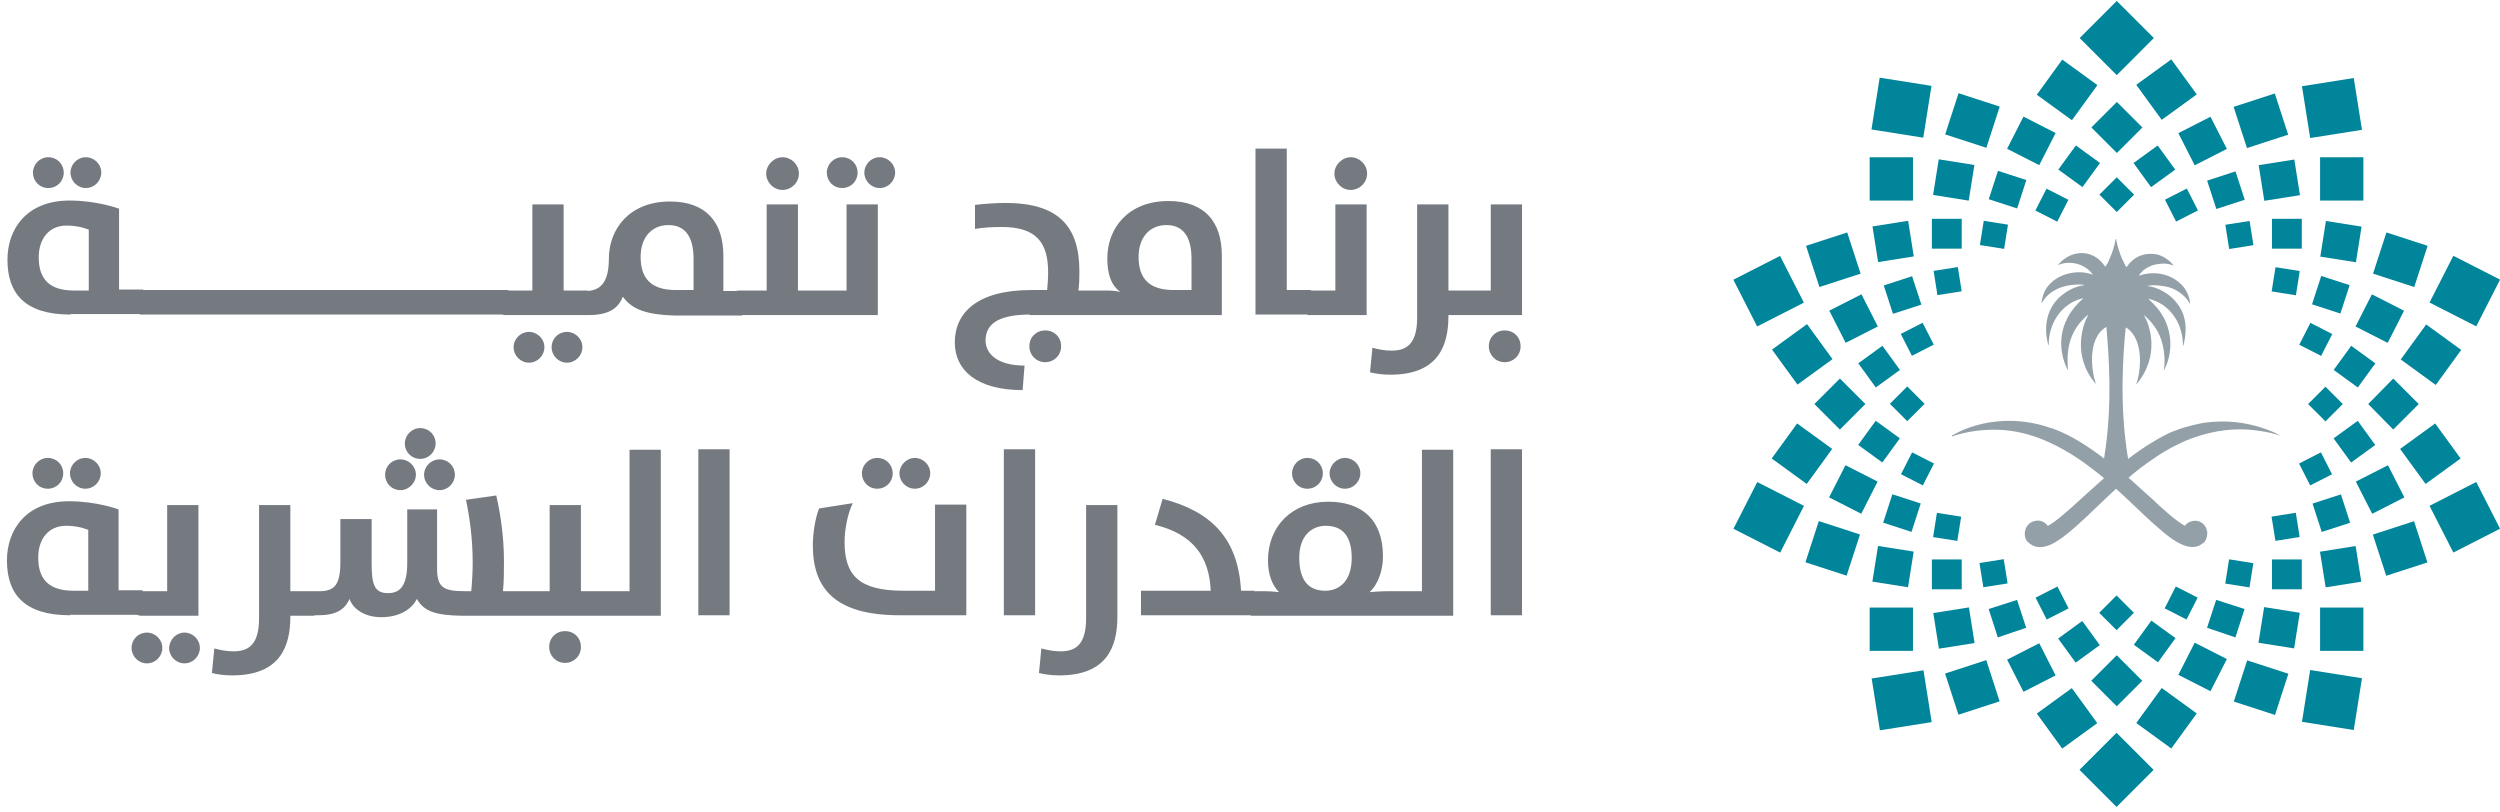 <svg width="194" height="63" viewBox="0 0 194 63" fill="none" xmlns="http://www.w3.org/2000/svg">
<g id="Group">
<g id="Group_2">
<g id="Group_3">
<path id="Vector" d="M5.469 24.41C1.922 24.41 0.578 22.767 0.578 20.154C0.578 17.764 2.072 15.562 5.394 15.562C7.56 15.562 9.24 16.196 9.24 16.196V22.469H11.107V24.373H5.469V24.41ZM3.752 12.201C4.424 12.201 4.946 12.724 4.946 13.396C4.946 14.068 4.424 14.591 3.752 14.591C3.042 14.591 2.557 14.031 2.557 13.396C2.557 12.761 3.08 12.201 3.752 12.201ZM6.925 17.839C6.925 17.839 6.216 17.503 5.17 17.503C3.789 17.503 3.005 18.548 3.005 19.967C3.005 21.647 3.826 22.543 5.73 22.543H6.888V17.839H6.925ZM6.664 12.201C7.298 12.201 7.859 12.724 7.859 13.396C7.859 14.031 7.336 14.591 6.664 14.591C5.992 14.591 5.469 14.031 5.469 13.396C5.469 12.761 5.992 12.201 6.664 12.201ZM10.845 22.506H13.048V24.41H10.845V22.506ZM12.787 22.506H14.99V24.41H12.787V22.506ZM14.728 22.506H16.931V24.41H14.728V22.506ZM15.923 22.506H18.126V24.41H15.923V22.506ZM17.864 22.506H20.067V24.41H17.864V22.506ZM19.806 22.506H22.009V24.41H19.806V22.506ZM21.747 22.506H23.95V24.41H21.747V22.506ZM23.689 22.506H25.892V24.41H23.689V22.506ZM25.63 22.506H27.833V24.41H25.63V22.506ZM27.572 22.506H29.774V24.41H27.572V22.506ZM29.476 22.506H31.679V24.41H29.476V22.506ZM31.417 22.506H33.62V24.41H31.417V22.506ZM33.359 22.506H35.562V24.41H33.359V22.506ZM35.3 22.506H37.503V24.41H35.3V22.506ZM37.242 22.506H39.444V24.41H37.242V22.506ZM38.063 23.477C38.063 22.917 38.81 22.543 39.146 22.543H41.311V15.86H43.738V22.543H45.605V24.447H39.146C38.81 24.41 38.063 24.074 38.063 23.477ZM41.05 25.754C41.684 25.754 42.245 26.277 42.245 26.949C42.245 27.584 41.722 28.144 41.05 28.144C40.378 28.144 39.855 27.584 39.855 26.949C39.855 26.277 40.415 25.754 41.05 25.754ZM43.999 25.754C44.634 25.754 45.194 26.277 45.194 26.949C45.194 27.584 44.671 28.144 43.999 28.144C43.327 28.144 42.804 27.584 42.804 26.949C42.804 26.277 43.327 25.754 43.999 25.754ZM48.33 23.029C47.994 23.887 47.285 24.447 45.717 24.447H45.343C44.97 24.447 44.261 24.074 44.261 23.514C44.261 22.954 45.007 22.581 45.343 22.581H45.455C46.538 22.581 47.248 21.983 47.248 20.079C47.248 17.764 48.853 15.636 51.989 15.636C54.827 15.636 56.133 17.279 56.133 19.855V22.581H57.589V24.485H52.362C49.786 24.41 48.965 23.85 48.33 23.029ZM53.819 20.079C53.819 18.25 53.072 17.466 51.877 17.466C50.496 17.466 49.712 18.511 49.712 19.93C49.712 21.647 50.57 22.506 52.437 22.506H53.819V20.079ZM56.245 23.477C56.245 22.917 56.992 22.543 57.328 22.543H59.493V15.86H61.92V22.543H63.787V24.447H57.328C56.992 24.41 56.245 24.074 56.245 23.477ZM60.726 12.201C61.398 12.201 61.995 12.761 61.995 13.471C61.995 14.18 61.398 14.74 60.726 14.74C60.016 14.74 59.456 14.143 59.456 13.471C59.456 12.799 60.053 12.201 60.726 12.201ZM63.526 24.41C63.152 24.41 62.443 24.037 62.443 23.477C62.443 22.917 63.19 22.543 63.526 22.543H65.691V15.86H68.118V24.447H63.526V24.41ZM65.355 12.201C66.027 12.201 66.55 12.724 66.55 13.396C66.55 14.068 66.027 14.591 65.355 14.591C64.646 14.591 64.16 14.031 64.16 13.396C64.16 12.761 64.683 12.201 65.355 12.201ZM68.267 12.201C68.902 12.201 69.462 12.724 69.462 13.396C69.462 14.031 68.939 14.591 68.267 14.591C67.595 14.591 67.073 14.031 67.073 13.396C67.073 12.761 67.595 12.201 68.267 12.201ZM79.916 24.41C77.228 24.41 76.481 25.306 76.481 26.426C76.481 27.434 77.377 28.368 79.505 28.368L79.356 30.272C75.772 30.272 74.092 28.704 74.092 26.576C74.092 24.261 75.846 22.506 80.028 22.506H81.26C81.297 22.058 81.335 21.573 81.335 21.125C81.335 18.81 80.401 17.615 77.751 17.615C77.004 17.615 76.332 17.652 75.66 17.764V15.898C76.369 15.823 77.228 15.748 78.012 15.748C82.119 15.748 83.761 17.54 83.761 21.05C83.761 21.498 83.761 21.983 83.687 22.543H84.844V24.447H79.916V24.41ZM81.111 25.642C81.82 25.642 82.343 26.165 82.343 26.874C82.343 27.584 81.783 28.106 81.111 28.106C80.401 28.106 79.879 27.546 79.879 26.874C79.879 26.165 80.401 25.642 81.111 25.642ZM84.508 24.41C84.135 24.41 83.425 24.037 83.425 23.477C83.425 22.917 84.172 22.543 84.508 22.543H85.927C86.562 22.543 86.935 22.655 86.935 22.655C86.263 22.17 85.927 21.349 85.927 20.042C85.927 17.727 87.532 15.599 90.669 15.599C93.506 15.599 94.813 17.242 94.813 19.818V24.447H84.508V24.41ZM92.461 20.079C92.461 18.25 91.714 17.466 90.519 17.466C89.138 17.466 88.354 18.511 88.354 19.93C88.354 21.647 89.213 22.506 91.079 22.506H92.461V20.079ZM97.426 11.529H99.853V22.506H101.72V24.41H97.426V11.529ZM101.459 24.41C101.085 24.41 100.376 24.037 100.376 23.477C100.376 22.917 101.123 22.543 101.459 22.543H103.624V15.86H106.051V24.447H101.459V24.41ZM104.819 12.201C105.491 12.201 106.088 12.761 106.088 13.471C106.088 14.18 105.491 14.74 104.819 14.74C104.109 14.74 103.549 14.143 103.549 13.471C103.549 12.799 104.147 12.201 104.819 12.201ZM106.312 28.89L106.499 26.986C106.947 27.098 107.395 27.21 107.992 27.21C109.224 27.21 109.971 26.613 109.971 24.634V15.86H112.398V22.543H114.265V24.447H112.398V24.522C112.398 26.874 111.576 29.077 107.88 29.077C107.283 29.077 106.76 29.002 106.312 28.89ZM113.518 24.41C113.145 24.41 112.435 24.037 112.435 23.477C112.435 22.917 113.182 22.543 113.518 22.543H115.683V15.86H118.11V24.447H113.518V24.41ZM116.766 25.642C117.475 25.642 117.998 26.165 117.998 26.874C117.998 27.584 117.438 28.106 116.766 28.106C116.057 28.106 115.534 27.546 115.534 26.874C115.534 26.165 116.057 25.642 116.766 25.642Z" fill="#757A81"/>
<path id="Vector_2" d="M5.43 47.744C1.883 47.744 0.539 46.101 0.539 43.488C0.539 41.099 2.032 38.896 5.355 38.896C7.521 38.896 9.201 39.53 9.201 39.53V45.803H11.068V47.707H5.43V47.744ZM3.713 35.535C4.385 35.535 4.907 36.058 4.907 36.73C4.907 37.402 4.385 37.925 3.713 37.925C3.003 37.925 2.518 37.365 2.518 36.73C2.518 36.096 3.041 35.535 3.713 35.535ZM6.886 41.136C6.886 41.136 6.177 40.8 5.131 40.8C3.75 40.8 2.966 41.845 2.966 43.264C2.966 44.944 3.787 45.84 5.691 45.84H6.849V41.136H6.886ZM6.625 35.535C7.259 35.535 7.819 36.058 7.819 36.73C7.819 37.365 7.297 37.925 6.625 37.925C5.953 37.925 5.43 37.365 5.43 36.73C5.43 36.096 5.953 35.535 6.625 35.535ZM10.806 47.744C10.433 47.744 9.724 47.371 9.724 46.811C9.724 46.251 10.47 45.877 10.806 45.877H12.972V39.194H15.399V47.782H10.806V47.744ZM11.404 49.088C12.038 49.088 12.598 49.611 12.598 50.283C12.598 50.918 12.076 51.478 11.404 51.478C10.732 51.478 10.209 50.918 10.209 50.283C10.209 49.611 10.732 49.088 11.404 49.088ZM14.316 49.088C14.95 49.088 15.511 49.611 15.511 50.283C15.511 50.918 14.988 51.478 14.316 51.478C13.644 51.478 13.121 50.918 13.121 50.283C13.159 49.611 13.681 49.088 14.316 49.088ZM16.444 52.224L16.631 50.32C17.079 50.432 17.527 50.544 18.124 50.544C19.356 50.544 20.103 49.947 20.103 47.968V39.194H22.53V45.877H24.396V47.782H22.53V47.856C22.53 50.208 21.708 52.411 18.012 52.411C17.415 52.411 16.855 52.337 16.444 52.224ZM32.349 46.475C31.976 47.259 31.005 47.894 29.586 47.894C28.391 47.894 27.421 47.334 27.122 46.475C26.749 47.334 26.039 47.744 24.695 47.744H24.098C23.724 47.744 23.015 47.371 23.015 46.811C23.015 46.251 23.762 45.877 24.098 45.877H24.77C25.965 45.877 26.413 45.392 26.413 43.6V40.277H28.839V43.675C28.839 45.317 29.026 46.027 30.109 46.027C31.042 46.027 31.602 45.467 31.602 43.675V39.53H33.917V44.123C33.917 45.579 34.402 45.877 36.082 45.877H36.568C36.642 45.131 36.68 44.235 36.68 43.675C36.68 41.845 36.456 40.165 36.157 38.784L38.509 38.448C38.845 39.904 39.107 41.696 39.107 43.525C39.107 44.272 39.107 45.093 39.032 45.877H40.824V47.782H35.821C33.88 47.744 32.909 47.483 32.349 46.475ZM31.079 35.648C31.714 35.648 32.274 36.17 32.274 36.842C32.274 37.477 31.714 38.037 31.079 38.037C30.407 38.037 29.885 37.514 29.885 36.842C29.885 36.17 30.407 35.648 31.079 35.648ZM32.61 33.221C33.282 33.221 33.805 33.743 33.805 34.415C33.805 35.05 33.282 35.61 32.61 35.61C31.938 35.61 31.416 35.087 31.416 34.415C31.416 33.781 31.938 33.221 32.61 33.221ZM34.104 35.648C34.776 35.648 35.298 36.17 35.298 36.842C35.298 37.477 34.776 38.037 34.104 38.037C33.469 38.037 32.909 37.514 32.909 36.842C32.909 36.17 33.469 35.648 34.104 35.648ZM40.488 47.744C40.115 47.744 39.405 47.371 39.405 46.811C39.405 46.251 40.152 45.877 40.488 45.877H42.654V39.194H45.08V45.877H46.947V47.782H40.488V47.744ZM43.848 48.976C44.558 48.976 45.08 49.499 45.08 50.208C45.08 50.918 44.52 51.44 43.848 51.44C43.139 51.44 42.616 50.88 42.616 50.208C42.616 49.499 43.139 48.976 43.848 48.976ZM46.686 47.744C46.312 47.744 45.603 47.371 45.603 46.811C45.603 46.251 46.35 45.877 46.686 45.877H48.851V34.901H51.278V47.782H46.686V47.744ZM54.19 34.864H56.617V47.744H54.19V34.864ZM69.796 47.744C64.831 47.744 63.076 45.691 63.076 42.331C63.076 41.36 63.263 40.202 63.561 39.456L66.175 39.045C65.764 39.904 65.54 41.099 65.54 42.069C65.54 44.645 66.66 45.84 70.095 45.84H72.559V39.157H74.986V47.744H69.796ZM68.079 35.535C68.751 35.535 69.274 36.058 69.274 36.73C69.274 37.402 68.751 37.925 68.079 37.925C67.37 37.925 66.884 37.365 66.884 36.73C66.884 36.096 67.407 35.535 68.079 35.535ZM70.991 35.535C71.626 35.535 72.186 36.058 72.186 36.73C72.186 37.365 71.663 37.925 70.991 37.925C70.319 37.925 69.796 37.365 69.796 36.73C69.796 36.096 70.356 35.535 70.991 35.535ZM77.898 34.864H80.325V47.744H77.898V34.864ZM80.624 52.224L80.81 50.32C81.258 50.432 81.706 50.544 82.304 50.544C83.536 50.544 84.282 49.947 84.282 47.968V39.194H86.709V47.856C86.709 50.208 85.888 52.411 82.192 52.411C81.594 52.411 81.072 52.337 80.624 52.224ZM88.539 45.84H93.952C93.84 43.152 92.534 41.434 89.621 40.725L90.219 38.709C93.99 39.68 96.081 41.77 96.305 45.84H97.313V47.744H88.539V45.84ZM97.051 47.744C96.678 47.744 95.969 47.371 95.969 46.811C95.969 46.251 96.715 45.877 97.051 45.877H98.134C98.694 45.877 99.254 45.952 99.254 45.952C98.694 45.392 98.395 44.533 98.395 43.488C98.395 40.837 100.262 38.933 103.062 38.933C105.638 38.933 107.319 40.277 107.319 43.189C107.319 44.235 106.945 45.355 106.273 45.952C106.273 45.952 107.057 45.877 107.692 45.877H108.476V47.782H97.051V47.744ZM101.457 35.535C102.129 35.535 102.652 36.058 102.652 36.73C102.652 37.402 102.129 37.925 101.457 37.925C100.747 37.925 100.262 37.365 100.262 36.73C100.262 36.096 100.785 35.535 101.457 35.535ZM104.892 43.301C104.892 41.696 104.257 40.8 102.876 40.8C101.83 40.8 100.822 41.547 100.822 43.264C100.822 44.981 101.494 45.84 102.838 45.84C103.996 45.84 104.892 45.019 104.892 43.301ZM104.369 35.535C105.004 35.535 105.564 36.058 105.564 36.73C105.564 37.365 105.041 37.925 104.369 37.925C103.697 37.925 103.174 37.365 103.174 36.73C103.174 36.096 103.734 35.535 104.369 35.535ZM108.177 47.744C107.804 47.744 107.094 47.371 107.094 46.811C107.094 46.251 107.841 45.877 108.177 45.877H110.343V34.901H112.769V47.782H108.177V47.744ZM115.682 34.864H118.108V47.744H115.682V34.864Z" fill="#757A81"/>
</g>
<g id="Group_4">
<path id="Vector_3" d="M176.977 33.821C176.678 33.634 176.118 33.373 175.371 33.149C174.288 32.813 172.795 32.552 171.003 32.813C170.405 32.925 169.771 33.074 169.099 33.298C169.024 33.336 168.987 33.336 168.912 33.373C168.576 33.485 168.24 33.634 167.904 33.821C167.605 33.97 167.344 34.12 167.045 34.306C166.411 34.68 165.776 35.128 165.141 35.613C164.432 31.357 164.768 27.362 164.954 25.421C164.954 25.421 164.955 25.421 164.992 25.421C166.485 26.391 166.075 29.042 165.776 29.789C165.776 29.789 165.776 29.826 165.813 29.789C167.68 27.549 166.784 25.122 166.373 24.487C166.373 24.487 166.373 24.45 166.411 24.487C166.672 24.711 166.896 24.935 167.083 25.197C167.68 25.943 167.867 26.765 167.941 27.474C167.979 27.847 167.979 28.183 167.941 28.482C167.941 28.557 167.941 28.631 167.904 28.706C167.904 28.706 167.904 28.706 167.941 28.706C168.464 27.698 168.688 26.205 167.941 24.711C167.717 24.3 167.456 23.927 167.083 23.554C166.971 23.442 166.859 23.33 166.747 23.218V23.18C166.859 23.218 166.971 23.255 167.083 23.292C167.419 23.404 167.68 23.554 167.941 23.74C168.501 24.151 168.912 24.748 169.136 25.346C169.323 25.831 169.397 26.354 169.397 26.802H169.435C169.771 25.495 169.584 24.524 169.136 23.815C168.8 23.292 168.389 22.919 167.941 22.658C167.643 22.471 167.344 22.359 167.083 22.284C166.933 22.247 166.784 22.21 166.672 22.21V22.172C166.821 22.172 166.933 22.135 167.083 22.135C167.419 22.135 167.68 22.172 167.941 22.21C168.427 22.284 168.837 22.471 169.136 22.695C169.621 23.031 169.845 23.404 169.92 23.554H169.957C169.883 22.882 169.584 22.322 169.136 21.948C168.8 21.65 168.389 21.426 167.941 21.314C167.643 21.239 167.381 21.202 167.083 21.202C166.709 21.202 166.336 21.276 166 21.388C166 21.388 165.963 21.388 166 21.351C166.261 20.94 166.672 20.716 167.083 20.567C167.381 20.492 167.68 20.455 167.941 20.455C168.203 20.455 168.464 20.53 168.651 20.604C168.651 20.604 168.688 20.604 168.651 20.567C168.427 20.305 168.203 20.119 167.941 19.97C167.68 19.82 167.381 19.708 167.083 19.708C166.336 19.634 165.552 19.932 165.029 20.716H164.992C164.88 20.53 164.805 20.343 164.693 20.119C164.469 19.634 164.32 19.111 164.208 18.551H164.17C164.096 19.073 163.909 19.634 163.685 20.119C163.61 20.343 163.498 20.53 163.386 20.679C163.386 20.679 163.386 20.679 163.349 20.679C162.453 19.297 160.736 19.335 159.728 20.53V20.567C160.4 20.231 161.706 20.343 162.378 21.276V21.314C161.37 20.903 159.802 21.164 158.981 22.135C158.682 22.471 158.495 22.919 158.421 23.479C158.421 23.479 158.458 23.516 158.458 23.479C158.533 23.367 158.682 23.106 158.981 22.844C159.466 22.434 160.325 21.986 161.706 22.098C161.706 22.098 161.744 22.135 161.706 22.135C160.997 22.21 159.504 22.844 158.981 24.338C158.757 24.973 158.682 25.794 158.943 26.765H158.981C158.981 26.727 158.981 26.727 158.981 26.69C158.981 25.346 159.765 23.591 161.632 23.143C161.632 23.143 161.669 23.143 161.632 23.18C159.541 25.01 159.728 27.287 160.437 28.669H160.474C160.4 27.661 160.325 25.831 162.005 24.45H162.042C161.669 25.084 160.736 27.549 162.602 29.751H162.64C162.341 29.005 161.893 26.317 163.424 25.383H163.461C163.61 27.325 163.984 31.282 163.274 35.576C162.042 34.642 160.773 33.821 159.504 33.336C159.354 33.261 159.205 33.224 159.055 33.186C157.749 32.738 156.554 32.626 155.509 32.664C153.829 32.738 152.559 33.224 151.85 33.597C151.7 33.672 151.588 33.746 151.476 33.784C151.439 33.821 151.476 33.858 151.514 33.858C151.626 33.821 151.738 33.784 151.85 33.746C153.157 33.373 154.351 33.298 155.509 33.373C156.778 33.485 157.935 33.821 159.055 34.344C160.624 35.053 162.005 36.061 163.274 37.106C161.482 38.675 159.952 40.205 159.055 40.728C159.018 40.765 158.981 40.765 158.906 40.803C158.682 40.504 158.309 40.317 157.898 40.429C157.525 40.504 157.226 40.803 157.151 41.176C157.077 41.512 157.151 41.848 157.338 42.035C157.823 42.52 158.383 42.557 159.055 42.296C160.288 41.773 161.856 40.131 163.722 38.376C163.872 38.227 164.058 38.077 164.208 37.928C164.357 38.077 164.544 38.227 164.693 38.376C165.552 39.16 166.336 39.944 167.045 40.579C167.344 40.84 167.643 41.101 167.904 41.325C168.315 41.661 168.725 41.96 169.099 42.147C169.808 42.52 170.443 42.595 171.003 42.109C171.04 42.072 171.078 42.072 171.078 42.035C171.19 41.923 171.339 41.512 171.264 41.176C171.227 40.989 171.115 40.803 171.003 40.691C170.891 40.579 170.704 40.467 170.555 40.429C170.144 40.355 169.771 40.504 169.547 40.803C169.435 40.728 169.285 40.653 169.136 40.541C168.8 40.317 168.389 39.981 167.941 39.571C167.68 39.347 167.381 39.085 167.083 38.787C166.485 38.264 165.851 37.666 165.179 37.069C165.776 36.547 166.411 36.061 167.083 35.613C167.344 35.426 167.643 35.24 167.941 35.053C168.315 34.829 168.725 34.605 169.136 34.418C169.733 34.12 170.368 33.896 171.04 33.709C172.384 33.336 173.84 33.186 175.408 33.448C175.931 33.522 176.454 33.634 176.977 33.821C177.014 33.896 177.014 33.858 176.977 33.821Z" fill="#93A0A7"/>
<path id="Vector_4" d="M164.245 56.863L161.367 59.74L164.245 62.618L167.122 59.74L164.245 56.863Z" fill="#00859A"/>
<path id="Vector_5" d="M141.14 40.437L140.102 43.633L143.297 44.671L144.336 41.476L141.14 40.437Z" fill="#00859A"/>
<path id="Vector_6" d="M150.447 12.364L150.008 15.129L152.773 15.568L153.212 12.803L150.447 12.364Z" fill="#00859A"/>
<path id="Vector_7" d="M185.715 29.375L183.773 31.354L185.715 33.333L187.694 31.354L185.715 29.375Z" fill="#00859A"/>
<path id="Vector_8" d="M184.06 22.841L182.789 25.336L185.284 26.607L186.555 24.112L184.06 22.841Z" fill="#00859A"/>
<path id="Vector_9" d="M152.789 47.135L150.023 47.572L150.461 50.338L153.227 49.901L152.789 47.135Z" fill="#00859A"/>
<path id="Vector_10" d="M178.039 12.379L175.273 12.816L175.711 15.582L178.477 15.145L178.039 12.379Z" fill="#00859A"/>
<path id="Vector_11" d="M158.245 49.916L155.75 51.188L157.021 53.683L159.516 52.412L158.245 49.916Z" fill="#00859A"/>
<path id="Vector_12" d="M164.269 7.911L162.289 9.891L164.269 11.871L166.249 9.891L164.269 7.911Z" fill="#00859A"/>
<path id="Vector_13" d="M161.087 11.287L159.727 13.16L161.6 14.52L162.96 12.647L161.087 11.287Z" fill="#00859A"/>
<path id="Vector_14" d="M166.946 48.16L165.586 50.033L167.459 51.393L168.819 49.52L166.946 48.16Z" fill="#00859A"/>
<path id="Vector_15" d="M148.381 21.435L146.18 22.15L146.895 24.352L149.097 23.637L148.381 21.435Z" fill="#00859A"/>
<path id="Vector_16" d="M181.655 38.364L179.453 39.078L180.167 41.28L182.369 40.566L181.655 38.364Z" fill="#00859A"/>
<path id="Vector_17" d="M145.555 32.654L144.195 34.527L146.068 35.888L147.429 34.014L145.555 32.654Z" fill="#00859A"/>
<path id="Vector_18" d="M192.157 37.402L188.531 39.25L190.38 42.876L194.005 41.027L192.157 37.402Z" fill="#00859A"/>
<path id="Vector_19" d="M149.262 52.016L145.242 52.652L145.879 56.672L149.899 56.035L149.262 52.016Z" fill="#00859A"/>
<path id="Vector_20" d="M182.652 6.055L178.633 6.691L179.27 10.711L183.289 10.074L182.652 6.055Z" fill="#00859A"/>
<path id="Vector_21" d="M139.46 32.86L137.484 35.578L140.202 37.554L142.178 34.836L139.46 32.86Z" fill="#00859A"/>
<path id="Vector_22" d="M157.021 9.05L155.75 11.545L158.245 12.816L159.516 10.321L157.021 9.05Z" fill="#00859A"/>
<path id="Vector_23" d="M144.449 22.838L141.953 24.107L143.223 26.603L145.719 25.334L144.449 22.838Z" fill="#00859A"/>
<path id="Vector_24" d="M164.261 50.848L162.281 52.828L164.261 54.808L166.241 52.828L164.261 50.848Z" fill="#00859A"/>
<path id="Vector_25" d="M180.129 21.414L179.414 23.615L181.615 24.331L182.331 22.129L180.129 21.414Z" fill="#00859A"/>
<path id="Vector_26" d="M152.229 43.414H149.914V45.729H152.229V43.414Z" fill="#00859A"/>
<path id="Vector_27" d="M138.133 19.859L134.508 21.707L136.356 25.333L139.982 23.484L138.133 19.859Z" fill="#00859A"/>
<path id="Vector_28" d="M136.363 37.407L134.516 41.033L138.142 42.881L139.989 39.255L136.363 37.407Z" fill="#00859A"/>
<path id="Vector_29" d="M151.984 7.234L150.945 10.43L154.141 11.468L155.179 8.272L151.984 7.234Z" fill="#00859A"/>
<path id="Vector_30" d="M174.382 51.245L173.344 54.441L176.54 55.48L177.578 52.284L174.382 51.245Z" fill="#00859A"/>
<path id="Vector_31" d="M187.329 40.446L184.133 41.484L185.171 44.68L188.367 43.642L187.329 40.446Z" fill="#00859A"/>
<path id="Vector_32" d="M188.968 32.86L186.25 34.836L188.226 37.554L190.944 35.578L188.968 32.86Z" fill="#00859A"/>
<path id="Vector_33" d="M185.187 18.038L184.148 21.234L187.344 22.273L188.383 19.077L185.187 18.038Z" fill="#00859A"/>
<path id="Vector_34" d="M183.399 12.203H180.039V15.563H183.399V12.203Z" fill="#00859A"/>
<path id="Vector_35" d="M154.133 51.227L150.938 52.266L151.976 55.462L155.172 54.423L154.133 51.227Z" fill="#00859A"/>
<path id="Vector_36" d="M167.749 53.389L165.773 56.107L168.492 58.083L170.467 55.364L167.749 53.389Z" fill="#00859A"/>
<path id="Vector_37" d="M143.208 36.101L141.938 38.596L144.432 39.867L145.703 37.372L143.208 36.101Z" fill="#00859A"/>
<path id="Vector_38" d="M152.229 16.98H149.914V19.295H152.229V16.98Z" fill="#00859A"/>
<path id="Vector_39" d="M146.076 26.833L144.203 28.193L145.563 30.067L147.436 28.706L146.076 26.833Z" fill="#00859A"/>
<path id="Vector_40" d="M173.475 13.3L171.273 14.016L171.989 16.217L174.19 15.502L173.475 13.3Z" fill="#00859A"/>
<path id="Vector_41" d="M167.435 11.29L165.562 12.65L166.923 14.523L168.796 13.162L167.435 11.29Z" fill="#00859A"/>
<path id="Vector_42" d="M178.154 39.79L176.273 40.09L176.573 41.97L178.453 41.67L178.154 39.79Z" fill="#00859A"/>
<path id="Vector_43" d="M180.456 30.007L179.109 31.354L180.456 32.7L181.802 31.354L180.456 30.007Z" fill="#00859A"/>
<path id="Vector_44" d="M190.379 19.851L188.531 23.477L192.157 25.324L194.005 21.698L190.379 19.851Z" fill="#00859A"/>
<path id="Vector_45" d="M183.399 47.147H180.039V50.507H183.399V47.147Z" fill="#00859A"/>
<path id="Vector_46" d="M143.344 18.038L140.148 19.076L141.187 22.272L144.383 21.234L143.344 18.038Z" fill="#00859A"/>
<path id="Vector_47" d="M176.524 7.254L173.328 8.293L174.367 11.489L177.562 10.45L176.524 7.254Z" fill="#00859A"/>
<path id="Vector_48" d="M158.055 7.351L160.78 9.329L162.759 6.604L160.033 4.625L158.055 7.351Z" fill="#00859A"/>
<path id="Vector_49" d="M185.308 36.102L182.812 37.373L184.083 39.868L186.579 38.597L185.308 36.102Z" fill="#00859A"/>
<path id="Vector_50" d="M142.776 29.375L140.797 31.354L142.776 33.333L144.754 31.354L142.776 29.375Z" fill="#00859A"/>
<path id="Vector_51" d="M182.959 32.657L181.086 34.018L182.446 35.891L184.319 34.531L182.959 32.657Z" fill="#00859A"/>
<path id="Vector_52" d="M154.32 47.26L155.03 49.463L157.232 48.716L156.523 46.551L154.32 47.26Z" fill="#00859A"/>
<path id="Vector_53" d="M164.244 46.207L162.898 47.555L164.246 48.9L165.591 47.553L164.244 46.207Z" fill="#00859A"/>
<path id="Vector_54" d="M153.939 17.135L153.641 19.016L155.521 19.314L155.819 17.433L153.939 17.135Z" fill="#00859A"/>
<path id="Vector_55" d="M148.38 35.104L147.516 36.801L149.212 37.665L150.076 35.968L148.38 35.104Z" fill="#00859A"/>
<path id="Vector_56" d="M148.446 12.203H145.086V15.563H148.446V12.203Z" fill="#00859A"/>
<path id="Vector_57" d="M168.492 4.607L165.773 6.582L167.749 9.3L170.467 7.325L168.492 4.607Z" fill="#00859A"/>
<path id="Vector_58" d="M170.31 49.872L169.039 52.367L171.534 53.638L172.805 51.143L170.31 49.872Z" fill="#00859A"/>
<path id="Vector_59" d="M145.734 42.367L145.297 45.133L148.063 45.57L148.5 42.804L145.734 42.367Z" fill="#00859A"/>
<path id="Vector_60" d="M180.492 17.148L180.055 19.914L182.82 20.351L183.258 17.586L180.492 17.148Z" fill="#00859A"/>
<path id="Vector_61" d="M178.619 43.414H176.305V45.729H178.619V43.414Z" fill="#00859A"/>
<path id="Vector_62" d="M182.455 26.835L181.094 28.707L182.966 30.068L184.327 28.196L182.455 26.835Z" fill="#00859A"/>
<path id="Vector_63" d="M161.583 48.188L159.711 49.549L161.072 51.421L162.944 50.06L161.583 48.188Z" fill="#00859A"/>
<path id="Vector_64" d="M158.811 14.64L157.945 16.336L159.641 17.201L160.507 15.505L158.811 14.64Z" fill="#00859A"/>
<path id="Vector_65" d="M168.842 45.511L167.977 47.207L169.673 48.072L170.538 46.376L168.842 45.511Z" fill="#00859A"/>
<path id="Vector_66" d="M172.977 43.404L172.68 45.285L174.56 45.583L174.858 43.702L172.977 43.404Z" fill="#00859A"/>
<path id="Vector_67" d="M149.197 25.048L147.5 25.912L148.364 27.609L150.061 26.745L149.197 25.048Z" fill="#00859A"/>
<path id="Vector_68" d="M180.102 35.105L178.406 35.971L179.271 37.667L180.968 36.802L180.102 35.105Z" fill="#00859A"/>
<path id="Vector_69" d="M150.305 39.797L150.008 41.678L151.888 41.975L152.186 40.095L150.305 39.797Z" fill="#00859A"/>
<path id="Vector_70" d="M174.568 17.146L172.688 17.443L172.985 19.324L174.866 19.026L174.568 17.146Z" fill="#00859A"/>
<path id="Vector_71" d="M159.657 45.514L157.961 46.379L158.826 48.075L160.522 47.211L159.657 45.514Z" fill="#00859A"/>
<path id="Vector_72" d="M145.863 6.027L145.227 10.047L149.246 10.684L149.883 6.664L145.863 6.027Z" fill="#00859A"/>
<path id="Vector_73" d="M179.27 51.994L178.633 56.014L182.652 56.651L183.289 52.631L179.27 51.994Z" fill="#00859A"/>
<path id="Vector_74" d="M164.26 0.074L161.383 2.951L164.26 5.829L167.138 2.951L164.26 0.074Z" fill="#00859A"/>
<path id="Vector_75" d="M140.226 25.151L137.508 27.127L139.484 29.845L142.201 27.869L140.226 25.151Z" fill="#00859A"/>
<path id="Vector_76" d="M188.272 25.178L186.297 27.896L189.015 29.872L190.99 27.153L188.272 25.178Z" fill="#00859A"/>
<path id="Vector_77" d="M148.446 47.147H145.086V50.507H148.446V47.147Z" fill="#00859A"/>
<path id="Vector_78" d="M160.773 53.397L158.055 55.373L160.03 58.091L162.749 56.115L160.773 53.397Z" fill="#00859A"/>
<path id="Vector_79" d="M175.697 47.111L175.258 49.877L178.023 50.316L178.462 47.551L175.697 47.111Z" fill="#00859A"/>
<path id="Vector_80" d="M148.07 17.133L145.305 17.572L145.744 20.338L148.509 19.898L148.07 17.133Z" fill="#00859A"/>
<path id="Vector_81" d="M182.797 42.373L180.031 42.812L180.471 45.578L183.236 45.139L182.797 42.373Z" fill="#00859A"/>
<path id="Vector_82" d="M171.534 9.061L169.039 10.332L170.31 12.827L172.805 11.556L171.534 9.061Z" fill="#00859A"/>
<path id="Vector_83" d="M155.044 13.258L154.328 15.459L156.53 16.175L157.245 13.973L155.044 13.258Z" fill="#00859A"/>
<path id="Vector_84" d="M174.178 47.26L171.975 46.551L171.266 48.716L173.468 49.463L174.178 47.26Z" fill="#00859A"/>
<path id="Vector_85" d="M146.848 38.357L146.133 40.559L148.334 41.274L149.049 39.072L146.848 38.357Z" fill="#00859A"/>
<path id="Vector_86" d="M178.619 16.98H176.305V19.295H178.619V16.98Z" fill="#00859A"/>
<path id="Vector_87" d="M164.259 13.758L162.914 15.105L164.261 16.451L165.607 15.104L164.259 13.758Z" fill="#00859A"/>
<path id="Vector_88" d="M151.928 20.724L150.047 21.021L150.345 22.902L152.226 22.604L151.928 20.724Z" fill="#00859A"/>
<path id="Vector_89" d="M148.003 29.989L146.656 31.336L148.003 32.682L149.349 31.336L148.003 29.989Z" fill="#00859A"/>
<path id="Vector_90" d="M179.287 25.055L178.422 26.752L180.118 27.617L180.983 25.92L179.287 25.055Z" fill="#00859A"/>
<path id="Vector_91" d="M176.579 20.735L176.281 22.615L178.162 22.913L178.46 21.032L176.579 20.735Z" fill="#00859A"/>
<path id="Vector_92" d="M155.49 43.392L153.609 43.69L153.907 45.57L155.788 45.273L155.49 43.392Z" fill="#00859A"/>
<path id="Vector_93" d="M169.697 14.631L168 15.496L168.865 17.193L170.561 16.328L169.697 14.631Z" fill="#00859A"/>
</g>
</g>
</g>
</svg>
